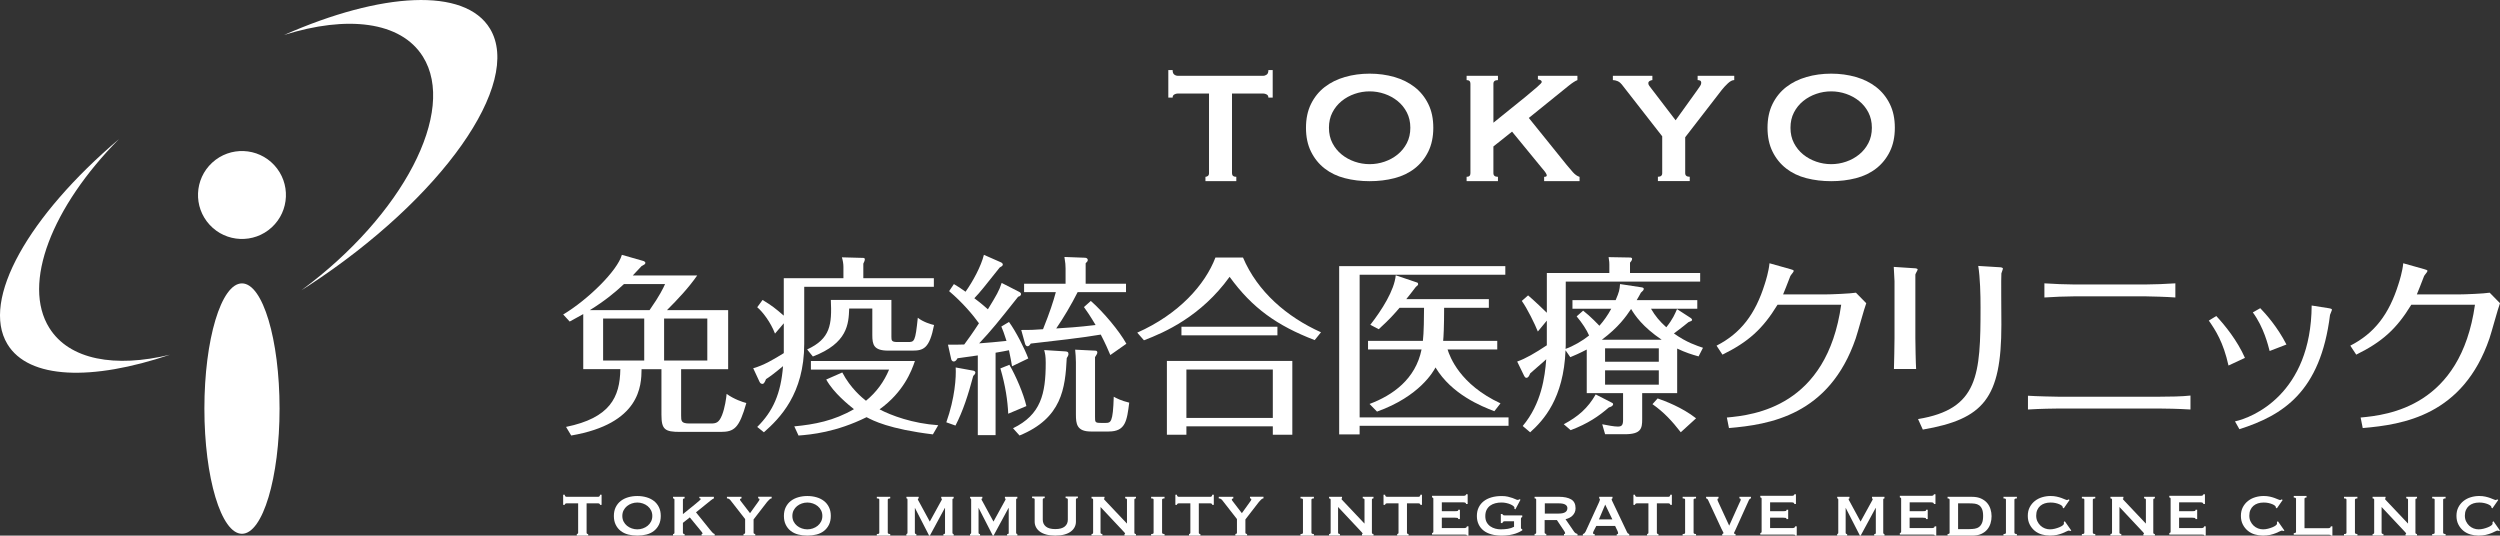 <?xml version="1.0" encoding="UTF-8"?>
<svg id="_レイヤー_2" data-name="レイヤー 2" xmlns="http://www.w3.org/2000/svg" viewBox="0 0 1085.45 232.55">
  <rect x="0" y="0" width="1085.45" height="232.55" fill="#333333" stroke="none"/>
  <defs>
    <style>
      .cls-1 {
        fill: #fff;
      }
    </style>
  </defs>
  <g id="_ヘッダー" data-name="ヘッダー">
    <g>
      <g>
        <path class="cls-1" d="M951.06,177.8c-5.31-.33-11.21-.42-13.2-.42h-44.49c-.91,0-7.72.08-12.87.42v-5.98c3.49.25,12.2.42,12.95.42h44.41c3.82,0,9.63-.08,13.2-.5v6.06ZM944.5,129.16c-2.82-.25-11.21-.5-13.2-.5h-30.38c-3.49,0-9.96.25-13.28.5v-6.14c3.16.25,10.04.5,13.28.5h30.3c3.24,0,10.04-.25,13.28-.5v6.14Z"/>
        <g>
          <path class="cls-1" d="M316.15,134.64v25.65h-20.42v20.09c0,2.41,0,3.49,3.65,3.49h9.3c2.24,0,3.49-.33,4.82-3.65,1.24-3.16,1.83-7.39,1.99-9.21,3.15,2.32,7.22,3.65,8.55,3.98-3.07,10.87-5.23,12.53-11.12,12.53h-17.6c-6.64,0-8.13-1-8.13-7.47v-19.76h-8.63c-.08,7.06-.5,23.66-30.55,28.8l-2.24-3.74c19.09-3.9,23.41-12.87,23.57-25.07h-16.1v-23.91c-2.57,1.41-4.32,2.41-5.89,3.24l-2.82-3.07c10.71-6.39,23.57-19.01,25.48-25.9l9.3,2.66c.33.08.91.42.91.83,0,.58-.58.83-1.66,1.41-1.41,1.49-2.32,2.49-3.82,4.07h27.97c-3.82,5.48-8.38,10.29-13.11,15.03h26.56ZM282.03,134.64c4.48-6.39,5.98-9.63,6.72-11.29h-17.85c-3.9,3.65-8.22,7.22-14.78,11.29h25.9ZM279.71,156.55v-18.26h-17.85v18.26h17.85ZM288.34,138.29v18.26h18.76v-18.26h-18.76Z"/>
          <path class="cls-1" d="M405.46,120.78v3.74h-56.28v24.74c0,21.75-10.63,32.37-17.51,38.43l-2.9-2.32c6.81-6.72,10.29-14.44,11.21-26.4-4.07,3.4-6.06,4.81-7.39,5.64-.41,1.08-.91,2.07-1.49,2.07-.5,0-1-.17-1.33-.91l-2.74-5.89c4.57-1.24,8.97-3.9,13.28-6.56v-12.95l-3.82,4.48c-1.83-4.81-5.31-9.46-7.72-11.45l2.32-3.16c3.98,2.41,5.48,3.57,9.21,6.81v-16.27h25.9v-4.9c0-1.33-.25-2.74-.66-4.15l9.3.25c.33,0,.66.25.66.5,0,.66-.33,1.33-.66,1.99v6.31h30.63ZM405.05,188.6c-19.01-2.32-25.98-5.98-28.8-7.47-13.28,6.56-24.07,7.55-29.55,7.97l-1.83-3.98c8.72-.83,17.18-2.41,25.9-7.47-2.07-1.66-8.8-6.97-12.04-12.87l6.97-3.07c3.65,6.97,8.63,10.96,10.29,12.29,4.57-3.74,7.8-8.22,10.04-13.53h-33.95v-3.74h45.16c-1.49,4.48-4.98,13.53-15.36,21,5.06,2.66,14.36,6.14,25.48,6.89l-2.32,3.98ZM387.03,130.24v15.94c0,1.66.08,2.32,2.57,2.32h4.57c2.82,0,3.24,0,4.32-10.54,2.24,1.83,5.81,2.9,7.06,3.15-1.99,10.29-4.65,11.12-9.46,11.12h-10.46c-6.31,0-6.89-2.57-6.89-6.81v-11.46h-10.04c-.25,6.72-.66,15.03-15.77,20.83l-2.49-3.07c10.13-4.65,10.79-10.79,10.29-21.5h26.31Z"/>
          <path class="cls-1" d="M422.23,160.87c.58.08,1.25.25,1.25.91,0,.42-.33.91-.91,1.41-2.16,8.13-4.48,15.36-7.72,21.58l-3.98-1.41c3.74-10.54,4.32-19.59,4.07-23.82l7.3,1.33ZM442.4,126.67c.5.25.91.5.91,1,0,.75-.83,1.08-1.25,1.16-8.88,11.21-11.62,14.61-16.93,20.25,4.07-.33,7.64-.58,11.87-1.08-1-3.24-1.66-4.82-2.24-6.23l3.32-1.99c2.99,4.07,6.81,11.62,8.38,15.85l-7.06,3.4c-.33-2.16-.66-3.65-1.33-6.97-.66.17-3.82.75-5.81,1.08v35.78h-7.72v-34.61c-1.58.25-7.97,1.16-8.8,1.24-.5.83-.91,1.41-1.66,1.41-.66,0-1-.66-1.08-1l-1.41-6.31c4.07,0,4.57,0,7.06-.08,1.66-2.24,3.65-4.98,6.39-9.21-2.49-3.49-7.06-8.97-12.95-13.95l2.07-3.07c1.66,1,2.91,1.74,5.06,3.32,3.24-4.57,6.73-11.04,7.97-16.02l7.55,3.32c.33.17.66.5.66.91,0,.58-.83,1-1.33,1.25-6.48,8.13-8.47,10.71-11.04,13.36,3.32,2.49,4.65,3.74,5.89,4.81,3.74-6.14,4.9-8.05,5.98-11.46l7.47,3.82ZM438.25,158.38c2.82,4.81,6.14,12.53,7.39,17.93l-7.89,3.32c-.25-5.56-1.16-12.04-3.4-19.67l3.9-1.58ZM439.83,185.94c12.12-5.89,14.2-14.94,14.2-28.39,0-2.99-.25-3.9-.66-5.56l9.21.58c.75.08,1.33.17,1.33,1.16,0,.5-.33,1.16-.75,1.74-.66,13.12-2.08,26.07-20.5,33.62l-2.82-3.15ZM473.61,130.66c5.48,4.81,12.37,13.03,15.44,18.59l-6.97,4.9c-.99-2.32-2.07-4.9-4.15-8.88-6.89,1.24-22.16,2.99-30.38,3.9-.58.83-.83,1.16-1.41,1.16-.66,0-1-.75-1.08-1.08l-1.66-5.98c4.32,0,4.81,0,9.46-.33,2.99-7.47,4.48-12.04,5.56-16.1h-13.78v-3.65h18.01v-6.64c0-1.58-.08-2.16-.5-4.98l8.8.33c.66,0,1.33.25,1.33,1,0,.5-.25.75-.91,1.41v8.88h17.52v3.65h-21c-2.57,5.15-6.31,11.46-9.3,15.77,4.15-.25,9.54-.58,17.1-1.49-2.57-4.32-3.82-6.06-5.06-7.8l2.99-2.66ZM473.61,187.35c-6.14,0-6.47-3.4-6.47-7.39v-22.66c0-1.99-.17-3.65-.33-5.48l8.63.42c.5,0,1,.08,1,.83,0,.5-.42,1.08-1,1.99v25.9c0,2.32,0,2.66,2.57,2.66h1.99c2.24,0,3.24-.08,3.57-11.37,1.16.66,3.24,1.74,6.72,2.57-1,7.89-1.58,12.53-8.88,12.53h-7.8Z"/>
          <path class="cls-1" d="M539.68,111.81c6.31,14.86,19.09,25.82,33.87,32.46l-2.74,3.4c-16.35-6.31-27.06-13.86-36.94-27.48-12.37,17.18-28.22,24.16-37.19,27.56l-2.91-3.32c18.1-8.05,29.47-20.84,33.95-32.62h11.95ZM561.1,156.72v32.04h-8.47v-3.65h-37.52v3.65h-8.47v-32.04h54.45ZM554.63,141.86v3.74h-41.67v-3.74h41.67ZM515.11,160.45v21h37.52v-21h-37.52Z"/>
          <path class="cls-1" d="M654.98,181.21v3.65h-64.66v3.74h-8.88v-73.05h72.14v3.74h-63.25v61.93h64.66ZM648.84,178.55c-5.64-2.16-18.51-7.3-25.57-19.01-.83,1.58-6.81,12.53-25.4,19.17l-3.24-3.32c10.04-3.74,20-10.79,22.58-23.66h-23.24v-3.73h23.82c.41-3.24.5-10.71.5-14.36h-10.63c-2.66,3.07-4.15,4.81-9.05,9.3l-3.65-1.91c5.06-6.48,10.46-15.03,11.04-21.5l9.3,3.15c.33.08.42.42.42.66,0,.42-.17.58-1,1.24-.91,1.16-3.49,4.57-4.15,5.31h35.86v3.74h-19.42c0,8.13-.25,12.87-.42,14.36h23.49v3.73h-21.58c1,3.15,5.31,15.19,22.99,23.41l-2.66,3.4Z"/>
          <path class="cls-1" d="M734.25,138.21c.25.17.42.42.42.66,0,.42-.42.58-1.58,1-2.57,2.16-5.89,4.57-6.31,4.9,5.56,3.98,9.96,5.31,12.62,6.23l-1.91,3.74c-2.99-.83-5.64-1.66-9.3-3.4v19.34h-15.19v11.37c0,3.9-.41,6.48-7.47,6.48h-8.63l-1.25-4.32c2.57.5,5.15,1,6.81,1s2.24-.66,2.24-2.82v-11.7h-15.77v-18.93c-3.16,1.66-5.56,2.66-7.14,3.32l-2.07-2.99c-.83,20.92-9.54,30.38-15.35,35.61l-3.24-2.74c8.14-9.71,9.63-21.33,10.21-28.97-1.08,1.08-6.06,5.23-6.97,6.14-.5,1.25-.91,1.91-1.66,1.91-.41,0-.75-.41-.91-.75l-3.07-6.31c3.74-1.33,7.72-3.65,12.87-7.06v-10.71l-3.9,4.73c-1.25-3.15-4.65-10.13-6.97-13.28l2.74-2.41c2.91,2.49,7.06,6.48,8.14,7.55v-17.27h27.14v-3.73c0-.42,0-1.41-.33-3.16l9.3.17c.33,0,.91.08.91.58,0,.66-.58,1.24-.91,1.66v4.48h30.46v3.74h-58.36v25.48c0,2.07,0,2.57-.08,3.73,3.32-1.16,7.47-3.57,10.21-5.81-.91-2.24-3.07-5.56-5.4-8.3l2.82-2.49c3.32,2.57,6.73,6.23,7.06,6.56,1.91-2.16,3.57-4.48,5.15-7.39h-16.85v-3.74h18.76c1.58-3.74,1.66-4.32,1.91-6.97l9.3,1.41c.58.08.99.25.99.66,0,.58-.5,1-1.24,1.66-.75,1.33-.91,1.74-1.83,3.24h26.31v3.74h-20.09c1.74,3.07,3.9,5.64,6.64,8.05,2.91-3.65,3.73-5.81,4.65-7.89l6.14,3.98ZM699.63,174.73c.33.17.75.33.75.75,0,.83-1.16,1.24-1.83,1.41-4.4,3.82-9.13,7.06-16.6,9.88l-2.99-2.57c6.22-3.32,10.46-6.97,13.86-12.95l6.81,3.49ZM721.47,147.51c-8.3-5.64-11.54-10.46-13.28-13.36-2.24,3.32-5.4,7.89-12.7,13.36h25.98ZM720.22,157.05v-5.81h-23.33v5.81h23.33ZM696.89,160.79v6.23h23.33v-6.23h-23.33ZM719.72,172.99c3.07,1.08,10.54,3.82,16.68,8.63l-6.64,6.06c-3.82-4.9-7.22-8.63-12.29-12.2l2.24-2.49Z"/>
          <path class="cls-1" d="M745.29,150.08c10.54-5.39,16.85-13.7,20.92-26.73.41-1.24,1.74-5.48,2.07-9.05l9.13,2.57c.66.17,1.41.41,1.41.75,0,.42-1.33,1.83-1.49,2.24-1,2.66-2.82,7.22-3.15,7.97h18.1c2.66,0,11.04-.33,13.53-.75l4.48,4.57c-.83,2.08-3.74,12.87-4.57,15.27-11.46,33.45-37.52,37.44-55.04,38.93l-.91-4.57c11.87-1.08,43.41-4.73,49.64-48.97h-27.64c-6.48,10.63-12.78,16.19-23.91,21.67l-2.57-3.9Z"/>
          <path class="cls-1" d="M822.56,122.11c0-.58-.25-4.82-.33-6.23l8.88.58c.42,0,1.5.08,1.5.58,0,.33-1.08,1.91-1,2.32v27.48c0,1.99.17,11.12.33,13.36h-9.63c.08-1.33.25-12.04.25-13.45v-24.65ZM832.77,181.95c26.31-4.32,27.14-19.18,27.14-48.64,0-5.31-.17-12.78-1-17.85l9.46.58c.42,0,1.25.17,1.25.58,0,.33-.58,1.74-.66,2.08-.17.75,0,18.76,0,22.33,0,31.96-7.72,40.92-34.11,45.49l-2.08-4.57Z"/>
          <path class="cls-1" d="M962.26,137.21c3.73,3.98,9.13,10.63,12.45,18.18l-7.14,3.32c-2.24-10.13-5.64-15.36-8.55-19.51l3.24-1.99ZM1011.07,133.81c1,.17,1.41.33,1.41.66s-.75,1.91-.83,2.24c-4.15,33.45-20.42,43.58-39.35,49.64l-1.91-3.4c7.39-1.58,33.04-11.7,33.29-50.3l7.39,1.16ZM981.36,133.81c2.41,2.49,7.47,8.13,11.37,15.77l-7.3,2.82c-.66-2.49-2.49-10.21-7.3-16.77l3.24-1.83Z"/>
          <path class="cls-1" d="M1020.45,150.08c10.54-5.39,16.85-13.7,20.92-26.73.41-1.24,1.74-5.48,2.07-9.05l9.13,2.57c.66.17,1.41.41,1.41.75,0,.42-1.33,1.83-1.49,2.24-1,2.66-2.82,7.22-3.15,7.97h18.1c2.66,0,11.04-.33,13.53-.75l4.48,4.57c-.83,2.08-3.74,12.87-4.57,15.27-11.46,33.45-37.52,37.44-55.03,38.93l-.91-4.57c11.87-1.08,43.41-4.73,49.64-48.97h-27.64c-6.48,10.63-12.78,16.19-23.91,21.67l-2.57-3.9Z"/>
        </g>
      </g>
      <g>
        <ellipse class="cls-1" cx="105.06" cy="177.4" rx="16.32" ry="54.36"/>
        <circle class="cls-1" cx="105.06" cy="84.67" r="19.09" transform="translate(-29.58 93.57) rotate(-42.65)"/>
        <g>
          <path class="cls-1" d="M21.45,142.44c-12.1-19.29,1.18-52.73,30.18-82.03C12.51,93.66-8.43,130.1,3.2,149.39c9.23,15.32,36.75,16.07,70.6,4.62-23.83,5.76-43.66,2.25-52.34-11.57Z"/>
          <path class="cls-1" d="M212.75,12.46c-10.89-18.07-47.23-15.89-89.41,2.73,27.3-8.61,50.64-5.97,60.26,9.36,14.91,23.75-8.68,68.98-52.73,101.47,1.03-.66,2.06-1.3,3.09-1.97,57.86-37.81,93.14-87.78,78.79-111.6Z"/>
        </g>
      </g>
      <g>
        <path class="cls-1" d="M523.37,76.77c.34,0,.69-.12,1.04-.36.35-.24.52-.64.52-1.2v-34.61h-13.51c-.55,0-1.07.14-1.56.42-.49.28-.73.73-.73,1.35h-1.87v-11.95h1.87c0,.97.24,1.63.73,1.97.48.35,1,.52,1.56.52h37c.55,0,1.07-.17,1.56-.52.49-.34.73-1,.73-1.97h1.87v11.95h-1.87c0-.62-.24-1.08-.73-1.35s-1-.42-1.56-.42h-13.51v34.61c0,1.04.62,1.56,1.87,1.56v1.87h-13.4v-1.87Z"/>
        <path class="cls-1" d="M594.67,31.98c3.81,0,7.4.49,10.76,1.46,3.36.97,6.29,2.43,8.78,4.37,2.49,1.94,4.47,4.38,5.92,7.33,1.46,2.94,2.18,6.39,2.18,10.34s-.73,7.4-2.18,10.34c-1.45,2.95-3.43,5.39-5.92,7.33-2.49,1.94-5.42,3.35-8.78,4.21-3.36.87-6.95,1.3-10.76,1.3s-7.4-.43-10.76-1.3c-3.36-.86-6.29-2.27-8.78-4.21-2.49-1.94-4.47-4.38-5.92-7.33-1.46-2.94-2.18-6.39-2.18-10.34s.73-7.4,2.18-10.34c1.45-2.94,3.43-5.39,5.92-7.33,2.5-1.94,5.42-3.39,8.78-4.37,3.36-.97,6.94-1.46,10.76-1.46ZM594.67,39.67c-2.22,0-4.38.36-6.5,1.09-2.11.73-4,1.77-5.66,3.12-1.66,1.35-3,3-4,4.94-1.01,1.94-1.51,4.16-1.51,6.65s.5,4.71,1.51,6.65c1,1.94,2.34,3.59,4,4.94,1.66,1.35,3.55,2.39,5.66,3.12,2.11.73,4.28,1.09,6.5,1.09s4.38-.36,6.5-1.09c2.11-.73,4-1.76,5.66-3.12,1.66-1.35,3-3,4-4.94,1-1.94,1.51-4.16,1.51-6.65s-.51-4.71-1.51-6.65c-1-1.94-2.34-3.59-4-4.94-1.66-1.35-3.55-2.39-5.66-3.12-2.12-.73-4.28-1.09-6.5-1.09Z"/>
        <path class="cls-1" d="M648.41,75.21c0,1.04.66,1.56,1.97,1.56v1.87h-13.61v-1.87c1.11,0,1.66-.52,1.66-1.56v-38.87c0-1.04-.55-1.56-1.66-1.56v-1.87h13.61v1.87c-1.32,0-1.97.52-1.97,1.56v16.94c2.35-1.94,4.78-3.9,7.27-5.87,2.49-1.97,4.74-3.79,6.75-5.45,2.01-1.66,3.67-3.06,4.99-4.21,1.32-1.14,1.97-1.85,1.97-2.13,0-.35-.19-.62-.57-.83-.38-.21-.75-.31-1.09-.31v-1.56h17.15v1.87c-.83.28-2.08,1.07-3.74,2.39l-17.36,14.03,16.42,20.37c.83,1.04,1.73,2.09,2.7,3.17.97,1.08,1.94,1.75,2.91,2.03v1.87h-15.38v-1.87c.76,0,1.14-.21,1.14-.62,0-.28-.16-.66-.47-1.14-.31-.49-.92-1.25-1.82-2.28l-12.78-15.59-8.1,6.44v11.64Z"/>
        <path class="cls-1" d="M704.02,36.55c-.49-.62-1.08-1.07-1.77-1.35-.69-.28-1.35-.42-1.97-.42v-1.87h17.15v1.87c-.35,0-.73.12-1.14.36-.42.24-.62.57-.62.98s.14.8.42,1.14c.28.35.59.76.94,1.25l10.49,13.72,9.25-12.88c.62-.9,1.09-1.58,1.4-2.03.31-.45.47-.88.47-1.3,0-.55-.17-.9-.52-1.04-.35-.14-.69-.21-1.04-.21v-1.87h15.9v1.87c-.83,0-1.75.47-2.75,1.4-1.01.94-1.89,1.89-2.65,2.86l-15.9,20.57v15.59c0,1.04.66,1.56,1.97,1.56v1.87h-13.82v-1.87c1.25,0,1.87-.52,1.87-1.56v-16.01l-17.67-22.66Z"/>
        <path class="cls-1" d="M795.06,31.98c3.81,0,7.4.49,10.76,1.46,3.36.97,6.29,2.43,8.78,4.37,2.49,1.94,4.47,4.38,5.92,7.33,1.46,2.94,2.18,6.39,2.18,10.34s-.73,7.4-2.18,10.34c-1.45,2.95-3.43,5.39-5.92,7.33-2.49,1.94-5.42,3.35-8.78,4.21-3.36.87-6.95,1.3-10.76,1.3s-7.4-.43-10.76-1.3c-3.36-.86-6.29-2.27-8.78-4.21-2.49-1.94-4.47-4.38-5.92-7.33-1.46-2.94-2.18-6.39-2.18-10.34s.73-7.4,2.18-10.34c1.45-2.94,3.43-5.39,5.92-7.33,2.5-1.94,5.42-3.39,8.78-4.37,3.36-.97,6.94-1.46,10.76-1.46ZM795.06,39.67c-2.22,0-4.38.36-6.5,1.09-2.11.73-4,1.77-5.66,3.12-1.66,1.35-3,3-4,4.94-1.01,1.94-1.51,4.16-1.51,6.65s.5,4.71,1.51,6.65c1,1.94,2.34,3.59,4,4.94,1.66,1.35,3.55,2.39,5.66,3.12,2.11.73,4.28,1.09,6.5,1.09s4.38-.36,6.5-1.09c2.11-.73,4-1.76,5.66-3.12,1.66-1.35,3-3,4-4.94,1-1.94,1.51-4.16,1.51-6.65s-.51-4.71-1.51-6.65c-1-1.94-2.34-3.59-4-4.94-1.66-1.35-3.55-2.39-5.66-3.12-2.12-.73-4.28-1.09-6.5-1.09Z"/>
      </g>
      <g>
        <path class="cls-1" d="M380.7,231.86c.41,0,.69-.04.84-.13.15-.09.23-.24.23-.44v-14.32c0-.2-.08-.35-.23-.44-.15-.09-.43-.13-.84-.13v-.69h5.82v.69c-.72,0-1.07.19-1.07.57v14.32c0,.38.36.57,1.07.57v.69h-5.82v-.69Z"/>
        <path class="cls-1" d="M393.56,231.86c.13-.03.24-.08.32-.15s.13-.26.13-.54v-14.01c0-.36-.03-.57-.1-.65-.06-.08-.19-.11-.36-.11v-.69h5.32v.69c-.26,0-.38.11-.38.34,0,.1.04.23.13.4.09.17.22.4.4.71l4.67,8.61,4.71-8.57c.18-.31.32-.56.42-.75.1-.19.15-.33.15-.4,0-.23-.1-.34-.31-.34v-.69h5.4v.69c-.13,0-.25.03-.36.1-.11.06-.17.2-.17.4v14.4c0,.2.06.35.17.44.11.09.24.13.36.13v.69h-4.44v-.69c.54,0,.77-.19.69-.57v-10.76h-.08l-6.51,12.02h-.31l-6.16-12.02h.04-.08v10.76c0,.38.22.57.65.57v.69h-4.33v-.69Z"/>
        <path class="cls-1" d="M421.2,231.86c.13-.03.24-.08.33-.15.09-.08.13-.26.13-.54v-14.01c0-.36-.03-.57-.1-.65-.06-.08-.19-.11-.36-.11v-.69h5.32v.69c-.26,0-.38.11-.38.34,0,.1.04.23.13.4s.22.4.4.71l4.67,8.61,4.71-8.57c.18-.31.32-.56.42-.75.1-.19.15-.33.15-.4,0-.23-.1-.34-.31-.34v-.69h5.4v.69c-.13,0-.25.03-.36.1-.11.06-.17.2-.17.4v14.4c0,.2.06.35.17.44.12.09.24.13.36.13v.69h-4.44v-.69c.54,0,.77-.19.69-.57v-10.76h-.08l-6.51,12.02h-.31l-6.16-12.02h.04-.08v10.76c0,.38.22.57.65.57v.69h-4.33v-.69Z"/>
        <path class="cls-1" d="M453.59,216.28c-.56,0-.84.19-.84.58v8.79c0,1.23.45,2.21,1.34,2.96.89.74,2.26,1.11,4.1,1.11s3.2-.37,4.1-1.11,1.34-1.73,1.34-2.96v-8.79c0-.38-.32-.58-.96-.58v-.69h5.32v.69c-.56,0-.84.19-.84.57v9.69c0,.79-.18,1.55-.54,2.28-.36.73-.9,1.37-1.63,1.93-.73.56-1.66,1-2.79,1.32-1.14.32-2.47.48-4,.48s-2.86-.16-4-.48c-1.14-.32-2.07-.76-2.79-1.32-.73-.56-1.27-1.21-1.63-1.93-.36-.73-.54-1.49-.54-2.28v-9.69c0-.2-.08-.35-.23-.44-.15-.09-.45-.13-.88-.13v-.69h5.47v.69Z"/>
        <path class="cls-1" d="M473.92,231.86c.46,0,.69-.19.69-.57v-14.32c0-.38-.23-.57-.69-.57v-.69h5.63v.69c-.18.03-.27.09-.27.19,0,.13.28.47.84,1.03l9.19,9.72v-10.38c0-.38-.26-.57-.77-.57v-.69h4.67v.69c-.46,0-.69.19-.69.57v14.32c0,.38.23.57.69.57v.69h-4.98v-.69c.18,0,.27-.06.27-.19,0-.1-.12-.28-.36-.54-.24-.26-.52-.55-.82-.88l-9.49-10.11v11.14c0,.38.27.57.8.57v.69h-4.71v-.69Z"/>
        <path class="cls-1" d="M499.8,231.86c.41,0,.69-.04.84-.13.15-.09.23-.24.23-.44v-14.32c0-.2-.08-.35-.23-.44-.15-.09-.43-.13-.84-.13v-.69h5.82v.69c-.72,0-1.07.19-1.07.57v14.32c0,.38.36.57,1.07.57v.69h-5.82v-.69Z"/>
        <path class="cls-1" d="M516.26,231.86c.13,0,.25-.04.38-.13s.19-.24.19-.44v-12.75h-4.98c-.2,0-.4.05-.57.15-.18.1-.27.27-.27.5h-.69v-4.4h.69c0,.36.09.6.27.73.18.13.37.19.57.19h13.63c.2,0,.4-.06.57-.19.18-.13.27-.37.27-.73h.69v4.4h-.69c0-.23-.09-.4-.27-.5s-.37-.15-.57-.15h-4.98v12.75c0,.38.23.57.69.57v.69h-4.94v-.69Z"/>
        <path class="cls-1" d="M530.54,217.04c-.18-.23-.4-.39-.65-.5-.26-.1-.5-.15-.73-.15v-.69h6.32v.69c-.13,0-.27.04-.42.13-.15.09-.23.21-.23.36s.05.29.15.42c.1.13.22.28.34.46l3.87,5.05,3.41-4.75c.23-.33.4-.58.52-.75.11-.17.17-.33.17-.48,0-.2-.06-.33-.19-.38-.13-.05-.26-.08-.38-.08v-.69h5.86v.69c-.31,0-.64.17-1.01.52-.37.34-.7.7-.98,1.05l-5.86,7.58v5.74c0,.38.24.57.73.57v.69h-5.09v-.69c.46,0,.69-.19.69-.57v-5.9l-6.51-8.35Z"/>
        <path class="cls-1" d="M564.65,231.86c.41,0,.69-.04.84-.13.15-.09.23-.24.23-.44v-14.32c0-.2-.08-.35-.23-.44-.15-.09-.43-.13-.84-.13v-.69h5.82v.69c-.72,0-1.07.19-1.07.57v14.32c0,.38.36.57,1.07.57v.69h-5.82v-.69Z"/>
        <path class="cls-1" d="M577.05,231.86c.46,0,.69-.19.69-.57v-14.32c0-.38-.23-.57-.69-.57v-.69h5.63v.69c-.18.03-.27.09-.27.19,0,.13.28.47.84,1.03l9.19,9.72v-10.38c0-.38-.26-.57-.77-.57v-.69h4.67v.69c-.46,0-.69.19-.69.57v14.32c0,.38.23.57.69.57v.69h-4.98v-.69c.18,0,.27-.06.27-.19,0-.1-.12-.28-.36-.54-.24-.26-.52-.55-.82-.88l-9.49-10.11v11.14c0,.38.27.57.8.57v.69h-4.71v-.69Z"/>
        <path class="cls-1" d="M606.64,231.86c.13,0,.25-.04.38-.13.13-.09.19-.24.19-.44v-12.75h-4.98c-.2,0-.4.05-.57.15-.18.1-.27.27-.27.5h-.69v-4.4h.69c0,.36.09.6.27.73.18.13.37.19.57.19h13.63c.2,0,.4-.06.57-.19.18-.13.27-.37.27-.73h.69v4.4h-.69c0-.23-.09-.4-.27-.5-.18-.1-.37-.15-.57-.15h-4.98v12.75c0,.38.23.57.69.57v.69h-4.94v-.69Z"/>
        <path class="cls-1" d="M636.54,218.84c0-.49-.4-.73-1.19-.73h-9.34v3.83h5.89c.43,0,.75-.03.96-.1.2-.06.31-.23.31-.52h.69v4.06h-.77c.08-.28-.03-.45-.3-.52-.28-.06-.68-.1-1.19-.1h-5.59v4.52h9.8c.31,0,.56-.07.77-.21.2-.14.31-.33.31-.55h.69v4.02h-.69c0-.23-.1-.36-.31-.38-.2-.03-.46-.04-.77-.04h-14.05v-.69c.13,0,.25-.04.38-.13.13-.09.19-.24.19-.44v-14.32c0-.2-.06-.35-.19-.44-.13-.09-.26-.13-.38-.13v-.69h13.59c.79,0,1.19-.23,1.19-.69h.69v4.25h-.69Z"/>
        <path class="cls-1" d="M657.94,221.14l-.46-.27c.05-.25.08-.39.08-.42,0-.23-.17-.48-.5-.75-.33-.27-.77-.52-1.3-.75-.54-.23-1.14-.42-1.82-.56-.68-.14-1.36-.21-2.05-.21-.94,0-1.84.11-2.68.33-.84.22-1.58.56-2.22,1.03-.64.47-1.15,1.08-1.53,1.82-.38.74-.57,1.65-.57,2.72s.2,1.97.61,2.7c.41.73.94,1.31,1.59,1.76.65.45,1.37.77,2.16.98s1.56.31,2.3.31c1.1,0,2.14-.08,3.12-.23.98-.15,1.88-.45,2.7-.88v-2.41h-3.94c-.28,0-.52.06-.73.17-.2.11-.33.33-.38.63h-.69v-3.94h.69c.05.26.18.42.38.5.2.08.45.11.73.11h7.5v.69c-.23.1-.38.22-.46.35-.08.13-.11.32-.11.57v3.64c0,.23.03.39.1.48.06.09.22.19.48.29v.46c-.23.15-.59.36-1.09.63-.5.27-1.12.53-1.87.79-.75.25-1.63.46-2.62.63-1,.17-2.11.25-3.33.25-1.66,0-3.16-.19-4.5-.56-1.34-.37-2.48-.92-3.41-1.66-.93-.74-1.65-1.64-2.14-2.7-.5-1.06-.75-2.26-.75-3.62s.25-2.56.75-3.62c.5-1.06,1.21-1.97,2.14-2.72.93-.75,2.07-1.33,3.41-1.72,1.34-.4,2.84-.59,4.5-.59.99,0,1.88.09,2.64.27.77.18,1.43.37,1.99.57.58.2,1.06.4,1.41.57.36.18.62.27.8.27.2,0,.36-.02.46-.06.1-.04.23-.12.38-.25l.46.23-2.22,4.17Z"/>
        <path class="cls-1" d="M676.85,215.7c2.27,0,4.05.38,5.32,1.13,1.28.75,1.91,2.04,1.91,3.85,0,.69-.13,1.3-.38,1.84-.26.54-.59,1-1.01,1.4-.42.4-.89.72-1.4.96-.51.24-1.03.43-1.57.55l3.75,5.47c.2.28.43.49.67.63.24.14.5.25.78.33v.69h-5.86v-.69c.33,0,.5-.12.5-.35,0-.26-.19-.65-.57-1.19l-3.02-4.52h-5.32v5.47c0,.2.08.35.25.44s.33.13.48.13v.69h-5.09v-.69c.46,0,.69-.19.69-.57v-14.32c0-.38-.23-.57-.69-.57v-.69h10.57ZM676.78,222.98c2.5,0,3.75-.79,3.75-2.37,0-.64-.3-1.14-.9-1.51-.6-.37-1.55-.56-2.85-.56h-6.05v4.44h6.05Z"/>
        <path class="cls-1" d="M687.27,231.86c.3-.05.55-.2.75-.44.19-.24.34-.47.44-.67l5.7-12.44c.15-.36.27-.64.36-.86.09-.22.13-.43.13-.63,0-.15-.03-.25-.1-.29-.06-.04-.13-.08-.21-.13v-.69h5.78v.69c-.08.05-.16.09-.25.11-.09.03-.13.13-.13.3,0,.15.06.34.17.56s.24.47.36.75l6.2,13.02c.13.23.27.4.42.5.15.1.32.18.5.23v.69h-5.44v-.57c.13,0,.26-.04.4-.11.14-.08.21-.22.21-.42,0-.15-.03-.29-.08-.42-.05-.13-.11-.29-.19-.5l-1.03-2.18h-8.19l-1.07,2.07c-.1.2-.19.39-.25.55-.06.17-.1.31-.1.44,0,.2.06.33.19.38.13.05.31.08.54.08v.69h-5.13v-.69ZM700.05,225.51l-3.1-6.43-2.72,6.43h5.82Z"/>
        <path class="cls-1" d="M715.14,231.86c.13,0,.25-.04.38-.13.13-.09.19-.24.19-.44v-12.75h-4.98c-.2,0-.4.05-.57.15-.18.1-.27.27-.27.5h-.69v-4.4h.69c0,.36.09.6.27.73.18.13.37.19.57.19h13.63c.2,0,.4-.06.57-.19.18-.13.27-.37.27-.73h.69v4.4h-.69c0-.23-.09-.4-.27-.5-.18-.1-.37-.15-.57-.15h-4.98v12.75c0,.38.23.57.69.57v.69h-4.94v-.69Z"/>
        <path class="cls-1" d="M730.57,231.86c.41,0,.69-.04.84-.13.15-.09.23-.24.23-.44v-14.32c0-.2-.08-.35-.23-.44-.15-.09-.43-.13-.84-.13v-.69h5.82v.69c-.71,0-1.07.19-1.07.57v14.32c0,.38.36.57,1.07.57v.69h-5.82v-.69Z"/>
        <path class="cls-1" d="M760.24,216.39c-.36,0-.68.29-.96.88l-5.59,12.37c-.28.66-.49,1.11-.63,1.34s-.21.41-.21.54c0,.15.23.27.69.35v.69h-5.78v-.69c.13-.05.25-.11.36-.17.11-.06.17-.16.17-.29s-.08-.33-.25-.61c-.17-.28-.36-.66-.59-1.15l-5.82-12.52c-.1-.23-.24-.41-.4-.54-.17-.13-.33-.19-.48-.19v-.69h5.4v.69c-.3,0-.46.17-.46.5,0,.18.07.43.21.75.14.32.3.67.48,1.05l4.4,9.53,4.17-9.26c.28-.61.5-1.07.65-1.38.15-.31.22-.55.19-.73-.03-.3-.22-.46-.57-.46v-.69h5.01v.69Z"/>
        <path class="cls-1" d="M779.07,218.84c0-.49-.4-.73-1.19-.73h-9.34v3.83h5.89c.43,0,.75-.03.96-.1.2-.06.31-.23.31-.52h.69v4.06h-.77c.08-.28-.03-.45-.3-.52-.28-.06-.68-.1-1.19-.1h-5.59v4.52h9.8c.31,0,.56-.07.77-.21.2-.14.31-.33.31-.55h.69v4.02h-.69c0-.23-.1-.36-.31-.38-.2-.03-.46-.04-.77-.04h-14.05v-.69c.13,0,.25-.04.38-.13s.19-.24.19-.44v-14.32c0-.2-.06-.35-.19-.44s-.26-.13-.38-.13v-.69h13.59c.79,0,1.19-.23,1.19-.69h.69v4.25h-.69Z"/>
        <path class="cls-1" d="M797.68,231.86c.13-.03.24-.08.33-.15s.13-.26.13-.54v-14.01c0-.36-.03-.57-.1-.65-.06-.08-.19-.11-.36-.11v-.69h5.32v.69c-.26,0-.38.11-.38.34,0,.1.04.23.13.4s.22.4.4.71l4.67,8.61,4.71-8.57c.18-.31.32-.56.42-.75s.15-.33.15-.4c0-.23-.1-.34-.31-.34v-.69h5.4v.69c-.13,0-.25.03-.36.1-.11.06-.17.2-.17.4v14.4c0,.2.06.35.17.44s.23.13.36.13v.69h-4.44v-.69c.53,0,.76-.19.69-.57v-10.76h-.08l-6.51,12.02h-.31l-6.16-12.02h.04-.08v10.76c0,.38.22.57.65.57v.69h-4.33v-.69Z"/>
        <path class="cls-1" d="M839.67,218.84c0-.49-.4-.73-1.19-.73h-9.34v3.83h5.89c.43,0,.75-.03.96-.1.2-.06.3-.23.3-.52h.69v4.06h-.77c.08-.28-.03-.45-.31-.52-.28-.06-.68-.1-1.19-.1h-5.59v4.52h9.8c.31,0,.56-.07.77-.21.2-.14.31-.33.31-.55h.69v4.02h-.69c0-.23-.1-.36-.31-.38-.2-.03-.46-.04-.77-.04h-14.05v-.69c.13,0,.25-.04.38-.13.13-.09.19-.24.19-.44v-14.32c0-.2-.06-.35-.19-.44-.13-.09-.26-.13-.38-.13v-.69h13.59c.79,0,1.19-.23,1.19-.69h.69v4.25h-.69Z"/>
        <path class="cls-1" d="M845.6,231.86c.59,0,.88-.19.88-.57v-14.32c0-.38-.29-.57-.88-.57v-.69h10.64c1.51,0,2.79.24,3.87.73,1.07.49,1.95,1.12,2.62,1.89.68.78,1.17,1.67,1.49,2.68.32,1.01.48,2.05.48,3.12s-.15,2.11-.46,3.12c-.31,1.01-.79,1.9-1.45,2.68-.66.78-1.52,1.41-2.57,1.9-1.05.48-2.32.73-3.83.73h-10.8v-.69ZM855.14,229.72c.79,0,1.54-.06,2.26-.17.71-.11,1.34-.37,1.87-.77.54-.4.96-.97,1.28-1.72.32-.75.48-1.77.48-3.04s-.16-2.28-.48-3.01c-.32-.73-.75-1.28-1.28-1.64-.53-.37-1.16-.6-1.87-.69-.72-.09-1.47-.13-2.26-.13h-4.98v11.18h4.98Z"/>
        <path class="cls-1" d="M869.87,231.86c.41,0,.69-.04.84-.13.15-.09.23-.24.23-.44v-14.32c0-.2-.08-.35-.23-.44-.15-.09-.43-.13-.84-.13v-.69h5.82v.69c-.71,0-1.07.19-1.07.57v14.32c0,.38.36.57,1.07.57v.69h-5.82v-.69Z"/>
        <path class="cls-1" d="M895.6,220.41c0-.05,0-.1-.02-.15-.01-.05-.02-.11-.02-.19,0-.13-.13-.3-.38-.52-.26-.22-.62-.43-1.09-.63-.47-.2-1.03-.38-1.67-.52-.64-.14-1.34-.21-2.1-.21-.92,0-1.76.12-2.51.36-.75.24-1.41.61-1.97,1.09-.56.49-.99,1.09-1.3,1.8-.31.72-.46,1.53-.46,2.45s.17,1.74.52,2.47c.34.73.8,1.35,1.36,1.88.56.52,1.2.92,1.91,1.19.71.27,1.44.4,2.18.4.69,0,1.39-.09,2.11-.27.71-.18,1.36-.39,1.95-.63.59-.24,1.07-.5,1.44-.79.37-.28.56-.54.56-.77v-.31c0-.15-.01-.28-.04-.38l.42-.38,2.83,4.06-.38.19c-.31-.13-.52-.19-.65-.19-.2,0-.54.11-.99.34-.46.23-1.04.49-1.74.79-.7.29-1.52.54-2.45.75-.93.2-1.97.31-3.12.31s-2.33-.17-3.48-.5c-1.15-.33-2.17-.86-3.06-1.59-.89-.73-1.62-1.63-2.18-2.72-.56-1.08-.84-2.34-.84-3.77s.28-2.68.84-3.75c.56-1.07,1.3-1.97,2.22-2.7.92-.73,1.97-1.27,3.16-1.63,1.19-.36,2.41-.54,3.66-.54.97,0,1.86.09,2.66.27.8.18,1.51.38,2.12.61.61.23,1.12.43,1.53.61.41.18.7.27.88.27.13,0,.23-.04.32-.11s.19-.14.29-.19l.46.27-2.53,3.64-.42-.31Z"/>
        <path class="cls-1" d="M903.91,231.86c.41,0,.69-.04.84-.13.15-.09.23-.24.23-.44v-14.32c0-.2-.08-.35-.23-.44-.15-.09-.43-.13-.84-.13v-.69h5.82v.69c-.71,0-1.07.19-1.07.57v14.32c0,.38.36.57,1.07.57v.69h-5.82v-.69Z"/>
        <path class="cls-1" d="M916.31,231.86c.46,0,.69-.19.69-.57v-14.32c0-.38-.23-.57-.69-.57v-.69h5.63v.69c-.18.03-.27.09-.27.19,0,.13.28.47.84,1.03l9.19,9.72v-10.38c0-.38-.26-.57-.77-.57v-.69h4.67v.69c-.46,0-.69.19-.69.57v14.32c0,.38.23.57.69.57v.69h-4.98v-.69c.18,0,.27-.06.27-.19,0-.1-.12-.28-.36-.54-.24-.26-.52-.55-.82-.88l-9.49-10.11v11.14c0,.38.27.57.8.57v.69h-4.71v-.69Z"/>
        <path class="cls-1" d="M956.66,218.84c0-.49-.4-.73-1.19-.73h-9.34v3.83h5.89c.43,0,.75-.03.96-.1.2-.06.3-.23.3-.52h.69v4.06h-.77c.08-.28-.03-.45-.3-.52-.28-.06-.68-.1-1.19-.1h-5.59v4.52h9.8c.31,0,.56-.07.77-.21.2-.14.31-.33.31-.55h.69v4.02h-.69c0-.23-.1-.36-.31-.38-.2-.03-.46-.04-.77-.04h-14.05v-.69c.13,0,.25-.04.38-.13.13-.09.19-.24.19-.44v-14.32c0-.2-.06-.35-.19-.44-.13-.09-.26-.13-.38-.13v-.69h13.59c.79,0,1.19-.23,1.19-.69h.69v4.25h-.69Z"/>
        <path class="cls-1" d="M988.13,220.41c0-.05,0-.1-.02-.15-.01-.05-.02-.11-.02-.19,0-.13-.13-.3-.38-.52-.26-.22-.62-.43-1.09-.63-.47-.2-1.03-.38-1.67-.52-.64-.14-1.34-.21-2.1-.21-.92,0-1.76.12-2.51.36-.75.24-1.41.61-1.97,1.09-.56.49-.99,1.09-1.3,1.8-.31.72-.46,1.53-.46,2.45s.17,1.74.52,2.47c.35.73.8,1.35,1.36,1.88.56.52,1.2.92,1.91,1.19.71.27,1.44.4,2.18.4.69,0,1.39-.09,2.11-.27.71-.18,1.36-.39,1.95-.63.59-.24,1.07-.5,1.44-.79.37-.28.56-.54.56-.77v-.31c0-.15-.01-.28-.04-.38l.42-.38,2.83,4.06-.38.19c-.31-.13-.52-.19-.65-.19-.2,0-.54.11-.99.34-.46.23-1.04.49-1.74.79-.7.29-1.52.54-2.45.75-.93.2-1.97.31-3.12.31s-2.33-.17-3.48-.5c-1.15-.33-2.17-.86-3.06-1.59-.89-.73-1.62-1.63-2.18-2.72-.56-1.08-.84-2.34-.84-3.77s.28-2.68.84-3.75c.56-1.07,1.3-1.97,2.22-2.7.92-.73,1.97-1.27,3.16-1.63,1.19-.36,2.41-.54,3.66-.54.97,0,1.86.09,2.66.27.8.18,1.51.38,2.12.61.61.23,1.12.43,1.53.61.41.18.7.27.88.27.13,0,.23-.04.32-.11s.19-.14.29-.19l.46.27-2.53,3.64-.42-.31Z"/>
        <path class="cls-1" d="M1001.45,215.32v.69c-.59,0-.88.19-.88.57v12.75h10.34c.31,0,.56-.07.77-.21.2-.14.31-.34.31-.59h.69v4.02h-.69c0-.2-.1-.32-.31-.34s-.46-.04-.77-.04h-15.01v-.69c.66,0,.99-.19.99-.57v-14.32c0-.38-.33-.57-.99-.57v-.69h5.55Z"/>
        <path class="cls-1" d="M1017.72,231.86c.41,0,.69-.04.84-.13.15-.09.23-.24.23-.44v-14.32c0-.2-.08-.35-.23-.44-.15-.09-.43-.13-.84-.13v-.69h5.82v.69c-.71,0-1.07.19-1.07.57v14.32c0,.38.36.57,1.07.57v.69h-5.82v-.69Z"/>
        <path class="cls-1" d="M1030.13,231.86c.46,0,.69-.19.69-.57v-14.32c0-.38-.23-.57-.69-.57v-.69h5.63v.69c-.18.03-.27.09-.27.19,0,.13.28.47.84,1.03l9.19,9.72v-10.38c0-.38-.26-.57-.77-.57v-.69h4.67v.69c-.46,0-.69.19-.69.57v14.32c0,.38.23.57.69.57v.69h-4.98v-.69c.18,0,.27-.06.27-.19,0-.1-.12-.28-.36-.54-.24-.26-.52-.55-.82-.88l-9.49-10.11v11.14c0,.38.27.57.8.57v.69h-4.71v-.69Z"/>
        <path class="cls-1" d="M1056.01,231.86c.41,0,.69-.04.84-.13.15-.09.23-.24.23-.44v-14.32c0-.2-.08-.35-.23-.44-.15-.09-.43-.13-.84-.13v-.69h5.82v.69c-.71,0-1.07.19-1.07.57v14.32c0,.38.36.57,1.07.57v.69h-5.82v-.69Z"/>
        <path class="cls-1" d="M1081.73,220.41c0-.05,0-.1-.02-.15-.01-.05-.02-.11-.02-.19,0-.13-.13-.3-.38-.52-.26-.22-.62-.43-1.09-.63-.47-.2-1.03-.38-1.67-.52-.64-.14-1.34-.21-2.11-.21-.92,0-1.76.12-2.51.36-.75.24-1.41.61-1.97,1.09-.56.49-.99,1.09-1.3,1.8-.31.72-.46,1.53-.46,2.45s.17,1.74.52,2.47c.35.73.8,1.35,1.36,1.88.56.52,1.2.92,1.91,1.19.71.27,1.44.4,2.18.4.69,0,1.39-.09,2.11-.27.71-.18,1.36-.39,1.95-.63.59-.24,1.07-.5,1.44-.79.37-.28.56-.54.56-.77v-.31c0-.15-.01-.28-.04-.38l.42-.38,2.83,4.06-.38.19c-.31-.13-.52-.19-.65-.19-.2,0-.54.11-.99.34-.46.23-1.04.49-1.74.79-.7.29-1.52.54-2.45.75-.93.2-1.97.31-3.12.31s-2.33-.17-3.48-.5c-1.15-.33-2.17-.86-3.06-1.59-.89-.73-1.62-1.63-2.18-2.72-.56-1.08-.84-2.34-.84-3.77s.28-2.68.84-3.75c.56-1.07,1.3-1.97,2.22-2.7.92-.73,1.97-1.27,3.16-1.63,1.19-.36,2.41-.54,3.66-.54.97,0,1.86.09,2.66.27.8.18,1.51.38,2.12.61.61.23,1.12.43,1.53.61.41.18.7.27.88.27.13,0,.23-.04.32-.11s.19-.14.29-.19l.46.27-2.53,3.64-.42-.31Z"/>
        <path class="cls-1" d="M250.45,231.86c.13,0,.25-.04.38-.13s.19-.24.19-.44v-12.75h-4.98c-.2,0-.4.05-.57.15-.18.1-.27.27-.27.5h-.69v-4.4h.69c0,.36.09.6.27.73.18.13.37.19.57.19h13.63c.2,0,.4-.06.57-.19.18-.13.27-.37.27-.73h.69v4.4h-.69c0-.23-.09-.4-.27-.5s-.37-.15-.57-.15h-4.98v12.75c0,.38.23.57.69.57v.69h-4.94v-.69Z"/>
        <path class="cls-1" d="M276.71,215.36c1.4,0,2.72.18,3.96.54,1.24.36,2.32.89,3.24,1.61.92.71,1.65,1.61,2.18,2.7.54,1.08.8,2.35.8,3.81s-.27,2.72-.8,3.81c-.54,1.09-1.26,1.98-2.18,2.7-.92.72-2,1.23-3.24,1.55-1.24.32-2.56.48-3.96.48s-2.72-.16-3.96-.48c-1.24-.32-2.32-.84-3.24-1.55-.92-.71-1.65-1.61-2.18-2.7-.54-1.08-.8-2.35-.8-3.81s.27-2.72.8-3.81c.54-1.08,1.26-1.99,2.18-2.7.92-.71,2-1.25,3.24-1.61,1.24-.36,2.56-.54,3.96-.54ZM276.71,218.19c-.82,0-1.61.13-2.39.4-.78.27-1.47.65-2.09,1.15-.61.5-1.1,1.11-1.47,1.82-.37.72-.56,1.53-.56,2.45s.19,1.74.56,2.45c.37.72.86,1.32,1.47,1.82.61.5,1.31.88,2.09,1.15.78.27,1.58.4,2.39.4s1.61-.13,2.39-.4c.78-.27,1.47-.65,2.09-1.15.61-.5,1.1-1.1,1.47-1.82.37-.71.56-1.53.56-2.45s-.19-1.73-.56-2.45c-.37-.71-.86-1.32-1.47-1.82-.61-.5-1.31-.88-2.09-1.15-.78-.27-1.58-.4-2.39-.4Z"/>
        <path class="cls-1" d="M296.51,231.29c0,.38.24.57.73.57v.69h-5.02v-.69c.41,0,.61-.19.61-.57v-14.32c0-.38-.2-.57-.61-.57v-.69h5.02v.69c-.49,0-.73.19-.73.57v6.24c.87-.71,1.76-1.44,2.68-2.16.92-.73,1.75-1.4,2.49-2.01.74-.61,1.35-1.13,1.84-1.55.48-.42.73-.68.73-.78,0-.13-.07-.23-.21-.31-.14-.08-.27-.12-.4-.12v-.57h6.32v.69c-.31.1-.77.4-1.38.88l-6.39,5.17,6.05,7.5c.31.38.64.77.99,1.17.36.4.71.65,1.07.75v.69h-5.67v-.69c.28,0,.42-.08.42-.23,0-.1-.06-.24-.17-.42-.11-.18-.34-.46-.67-.84l-4.71-5.74-2.99,2.37v4.29Z"/>
        <path class="cls-1" d="M317,217.04c-.18-.23-.4-.39-.65-.5-.26-.1-.5-.15-.73-.15v-.69h6.32v.69c-.13,0-.27.04-.42.13-.15.09-.23.21-.23.36s.05.29.15.42c.1.13.22.28.34.46l3.87,5.05,3.41-4.75c.23-.33.4-.58.52-.75.11-.17.17-.33.17-.48,0-.2-.06-.33-.19-.38-.13-.05-.26-.08-.38-.08v-.69h5.86v.69c-.31,0-.64.17-1.01.52-.37.34-.7.7-.98,1.05l-5.86,7.58v5.74c0,.38.24.57.73.57v.69h-5.09v-.69c.46,0,.69-.19.69-.57v-5.9l-6.51-8.35Z"/>
        <path class="cls-1" d="M350.54,215.36c1.4,0,2.72.18,3.96.54,1.24.36,2.32.89,3.24,1.61.92.71,1.65,1.61,2.18,2.7.54,1.08.8,2.35.8,3.81s-.27,2.72-.8,3.81c-.54,1.09-1.26,1.98-2.18,2.7-.92.72-2,1.23-3.24,1.55-1.24.32-2.56.48-3.96.48s-2.72-.16-3.96-.48c-1.24-.32-2.32-.84-3.24-1.55-.92-.71-1.65-1.61-2.18-2.7-.54-1.08-.8-2.35-.8-3.81s.27-2.72.8-3.81c.54-1.08,1.26-1.99,2.18-2.7.92-.71,2-1.25,3.24-1.61,1.24-.36,2.56-.54,3.96-.54ZM350.54,218.19c-.82,0-1.61.13-2.39.4-.78.27-1.47.65-2.09,1.15-.61.5-1.1,1.11-1.47,1.82-.37.72-.56,1.53-.56,2.45s.19,1.74.56,2.45c.37.72.86,1.32,1.47,1.82.61.5,1.31.88,2.09,1.15.78.27,1.58.4,2.39.4s1.61-.13,2.39-.4c.78-.27,1.47-.65,2.09-1.15.61-.5,1.1-1.1,1.47-1.82.37-.71.56-1.53.56-2.45s-.19-1.73-.56-2.45c-.37-.71-.86-1.32-1.47-1.82-.61-.5-1.31-.88-2.09-1.15-.78-.27-1.58-.4-2.39-.4Z"/>
      </g>
    </g>
  </g>
</svg>